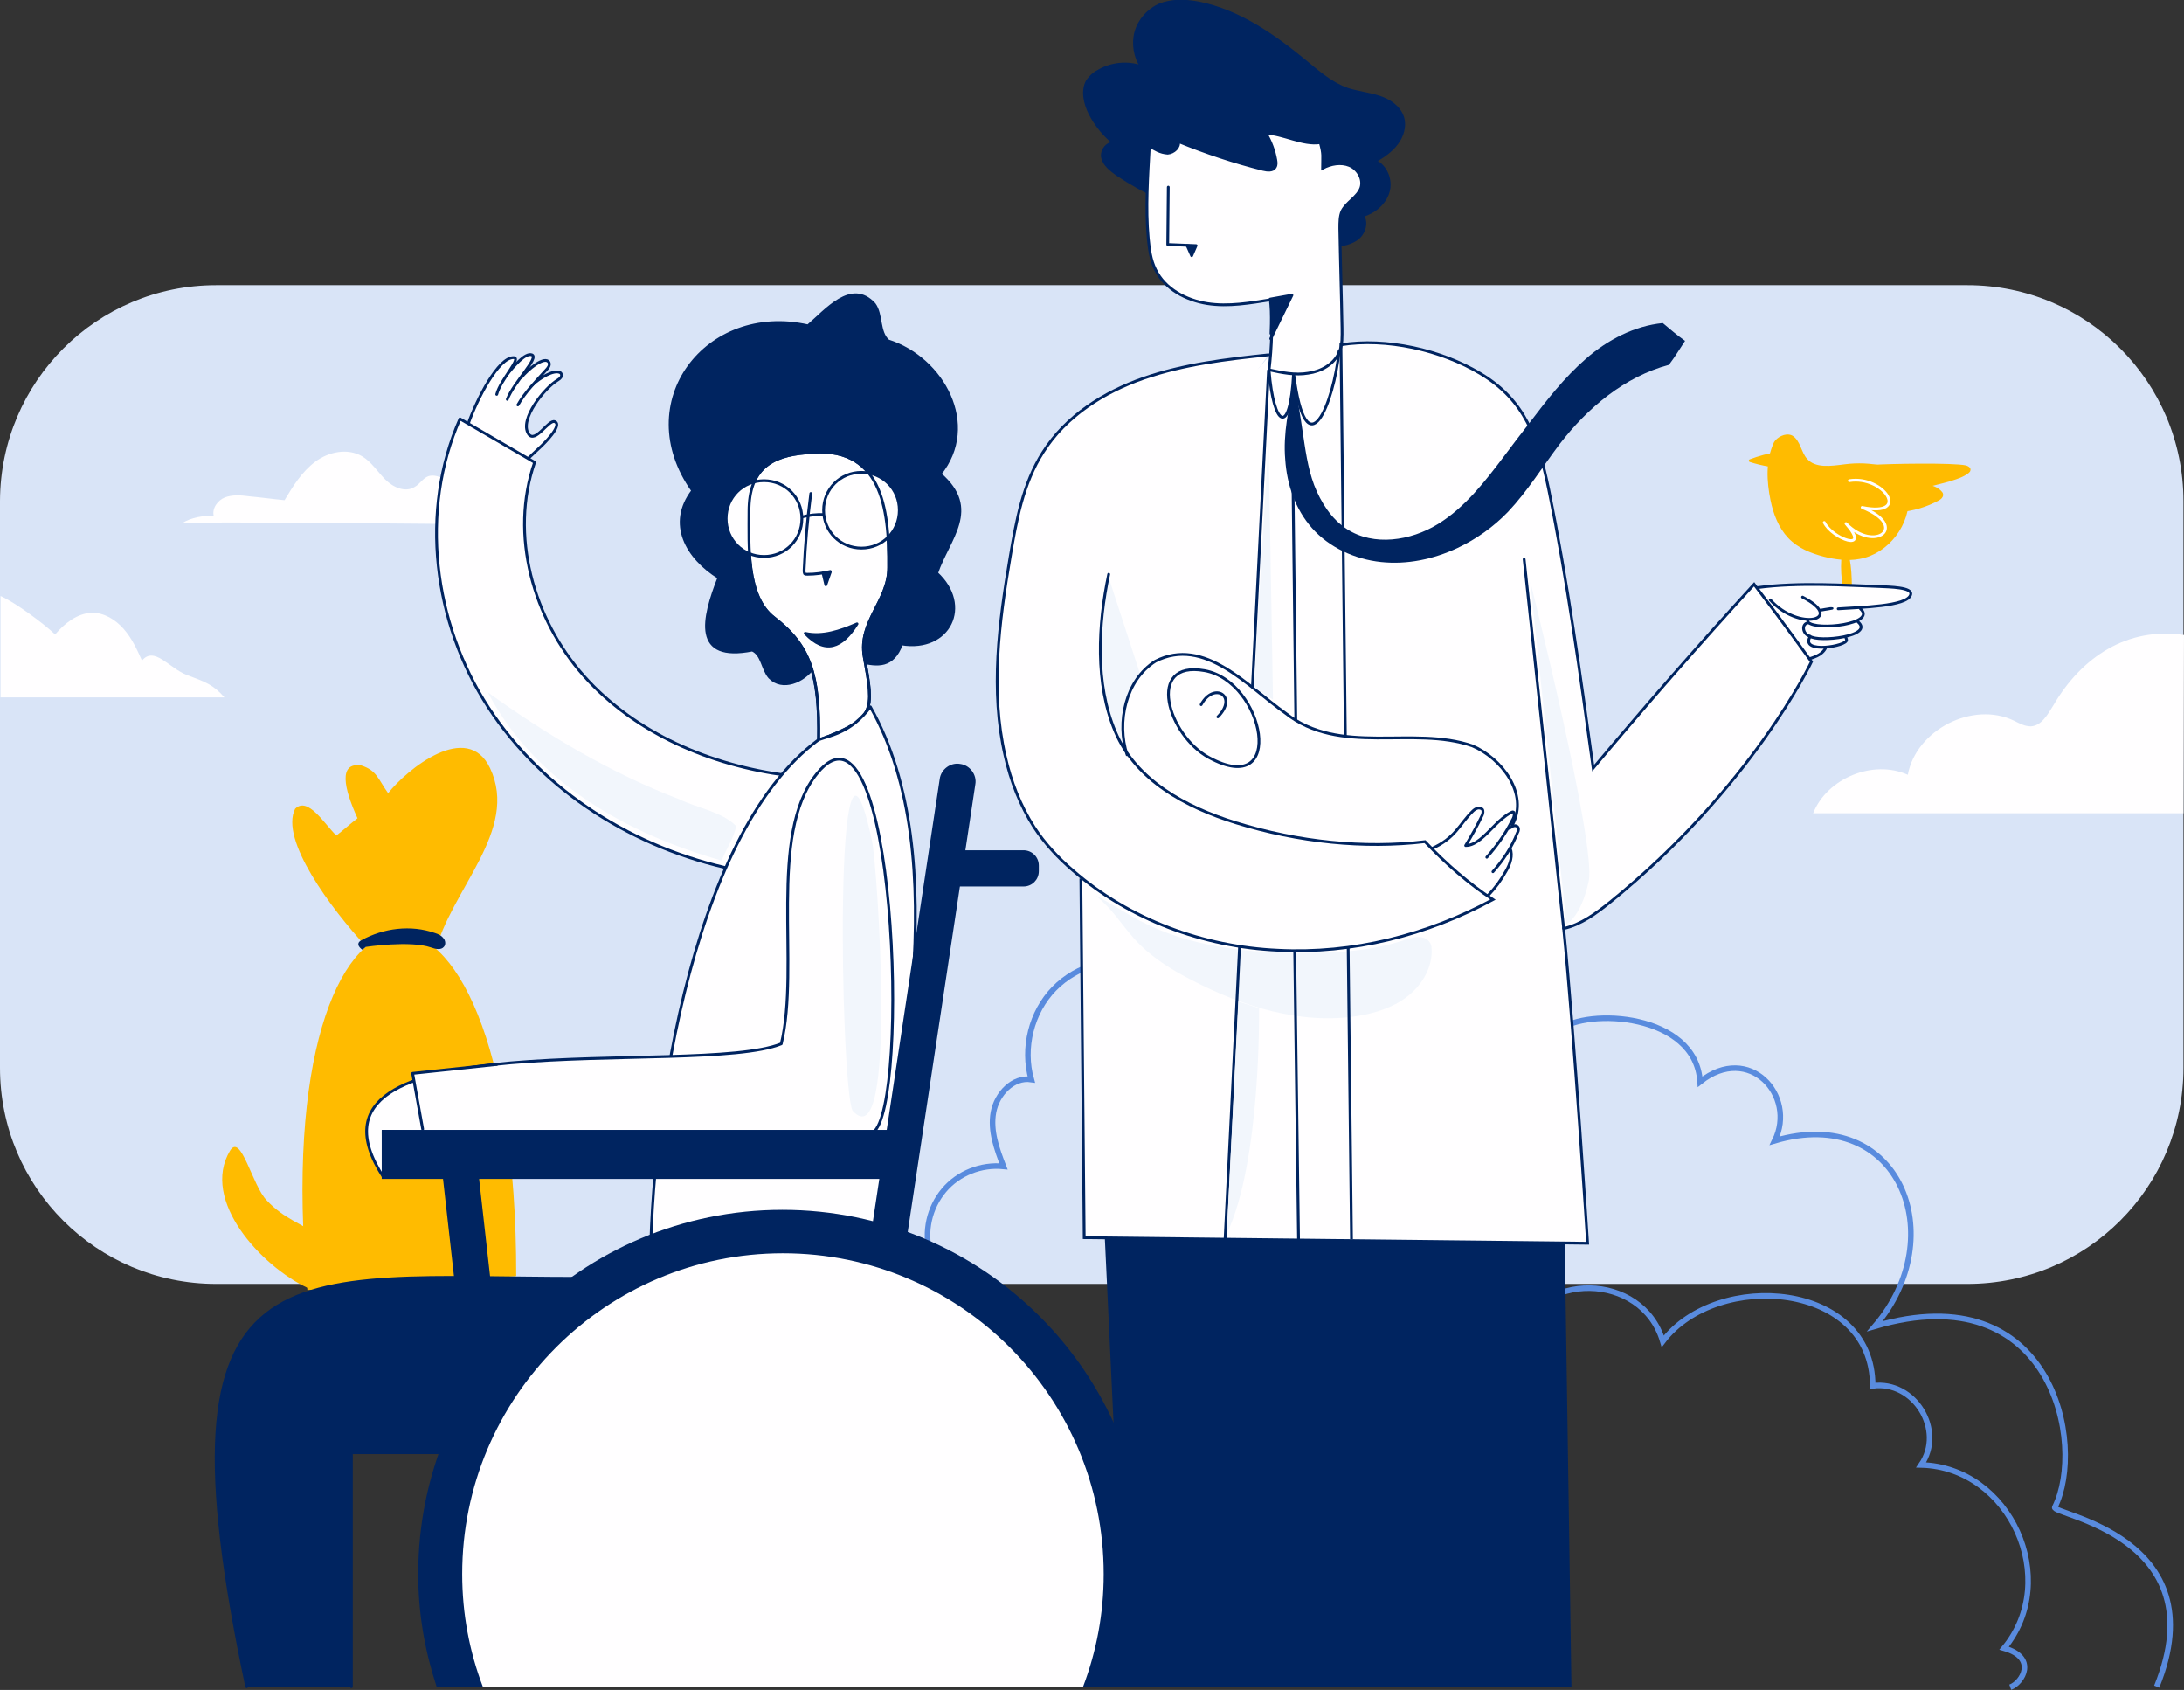<?xml version="1.0" encoding="utf-8"?>
<!-- Generator: Adobe Illustrator 27.3.1, SVG Export Plug-In . SVG Version: 6.00 Build 0)  -->
<svg version="1.1" id="Layer_1" xmlns="http://www.w3.org/2000/svg" xmlns:xlink="http://www.w3.org/1999/xlink" x="0px" y="0px"
	 viewBox="0 0 392.2 303.4" style="enable-background:new 0 0 392.2 303.4;" xml:space="preserve">
<rect x="0" y="0" width="392.2" height="303.4" fill="#333333" stroke="none"/>
<style type="text/css">
	.st0{fill:#D9E4F7;}
	.st1{fill:#FFFEFF;}
	.st2{fill:none;stroke:#598BDE;stroke-miterlimit:10;}
	.st3{fill:#FFBB00;}
	.st4{fill:#002460;}
	.st5{fill:#FFBB00;stroke:#FFBB00;stroke-width:0.5;stroke-linecap:round;stroke-linejoin:round;stroke-miterlimit:10;}
	.st6{fill:none;stroke:#FFFEFF;stroke-width:0.5;stroke-linecap:round;stroke-linejoin:round;stroke-miterlimit:10;}
	.st7{fill:none;stroke:#002460;stroke-width:0.5;stroke-linecap:round;stroke-miterlimit:10;}
	.st8{fill:none;stroke:#002460;stroke-width:0.5;stroke-miterlimit:10;}
	.st9{fill:#002460;stroke:#002460;stroke-width:0.5;stroke-miterlimit:10;}
	.st10{fill:none;stroke:#002460;stroke-width:0.5;stroke-linecap:round;stroke-linejoin:round;stroke-miterlimit:10;}
	.st11{fill:#F2F6FC;}
	.st12{fill:#FFFEFF;stroke:#002460;stroke-width:0.5;stroke-miterlimit:10;}
	.st13{fill:#002460;stroke:#002460;stroke-width:0.5;stroke-linecap:round;stroke-linejoin:round;stroke-miterlimit:10;}
	.st14{fill:#FFFEFF;stroke:#002460;stroke-width:0.5;stroke-linecap:round;stroke-linejoin:round;stroke-miterlimit:10;}
</style>
<g>
	<g>
		<path class="st0" d="M38.8,51.2h314.5c21.4,0,38.8,17.3,38.8,38.8v101.7c0,21.4-17.3,38.8-38.8,38.8H38.8
			C17.4,230.5,0,213.2,0,191.7V89.9C0.1,68.5,17.4,51.2,38.8,51.2z"/>
		<path class="st1" d="M392.1,146h-66.5c2.5-6.3,10.8-9.7,17-6.9c1.5-8.1,11.7-13.3,19.1-9.7c1,0.5,1.9,1,3,1c1.9-0.1,3-2.1,4-3.7
			c5.1-8.8,13.4-14.2,23.5-12.7"/>
		<path class="st1" d="M0.1,125.2h40.2c-2-2.3-3.5-2.8-6.7-4s-5.9-5.3-8.1-2.6c-0.9-2-1.8-4-3.3-5.7s-3.5-2.9-5.7-2.9
			c-2.6,0.1-4.9,1.9-6.6,3.9c-2.1-2-7.1-5.7-9.8-6.9C0.1,107,0.1,125.2,0.1,125.2z"/>
		<path class="st1" d="M83.7,94.1c-0.8-2.8-1.5-6.7-4-8.1c-0.9-0.5-1.9-0.8-2.8-0.5c-1,0.4-1.5,1.4-2.4,1.9
			c-1.7,1.1-3.9,0.1-5.3-1.3s-2.5-3.2-4.2-4.2c-2.6-1.5-6-0.8-8.4,1s-4,4.4-5.5,6.9c-2.1-0.2-4.2-0.5-6.4-0.7
			c-1.4-0.2-3-0.3-4.3,0.2s-2.4,2-2,3.4c-1.5-0.3-4.4,0.3-5.6,1.2C34.9,93.6,83.7,94.1,83.7,94.1z"/>
		<path class="st2" d="M280,184.9c5-4,24.5-3,25.3,9.3c8.8-7,17.4,2.5,13.4,10.6c22.4-6.6,31.8,17.2,18,33.3
			c31.9-9.4,37.9,21.3,32.3,32.5c-0.8,1.3,29.3,5.1,18.3,32.2"/>
		<path class="st2" d="M272.1,240.4c4.1-12.4,22.8-12.1,26.5,0.4c9.8-12.9,37.7-10.7,37.7,8c7.5-1,13,8,8.7,14.2
			c16,0.4,25.1,20.6,14.9,32.9c6,1.7,3.3,6.2,1.1,7"/>
		<path class="st2" d="M167,225c-1.1-3.9-0.1-8.2,2.5-11.3s6.7-4.7,10.7-4.3c-1.2-3.1-2.4-6.4-1.8-9.7c0.6-3.3,3.5-6.4,6.8-5.9
			c-1.6-5.6,0-12.1,4.1-16.3s10.5-6,16.2-4.5"/>
		<path class="st3" d="M55.2,231.6c-7.7-82.9,37.6-87.1,37.5-2.5C80.3,230.1,67.9,231.2,55.2,231.6z"/>
		<path class="st3" d="M65.8,170c-6.4-6.9-15.6-19.3-12.8-24.8c2.3-2.3,5.3,2.8,7.4,4.8c1.3-1,2.5-2.1,3.8-3.1
			c-2.5-5.5-3.4-10,0.6-9.5c2.9,0.9,3.1,2.5,4.9,5c3.4-4.3,14.2-13.1,18.3-4.5c5.3,11.2-7.1,21.8-9.9,33.2
			C76.4,174.3,67.9,172.5,65.8,170z"/>
		<path class="st3" d="M55.2,231.2c-8.3-3.9-19.2-15.7-13.9-24.6c2-3.3,4,6.3,6.6,8.9C54.1,222.2,61.5,219.1,55.2,231.2z"/>
		<path class="st4" d="M65.7,170c0,0,8-1.2,11.7,0.1c0.8,0.3,1.8,0.5,2.3-0.1c0.4-0.4,0.3-1.2-0.1-1.6c-0.4-0.5-0.9-0.7-1.5-0.9
			c-4.3-1.5-9.2-0.9-13.2,1.3c-1.3,0.7,0.1,1.7,0.2,1.7L65.7,170z"/>
		<path class="st5" d="M318.8,79.5c-1.5,3.2-1.3,6.9-0.6,10.3c0.5,2.4,1.4,4.8,3.1,6.6c1.7,1.8,4,2.7,6.3,3.3c2,0.5,4.2,0.8,6.3,0.4
			c5.1-0.9,9-6.1,8.6-11.2c-0.1-1.6-0.7-3.3-2.1-4.2c-0.7-0.4-1.4-0.6-2.2-0.8c-2.3-0.5-4.6-0.6-6.9-0.3c-2.4,0.3-5.4,0.8-7-1.1
			c-1.1-1.2-1.2-3.3-2.6-4.1C320.6,77.9,319.2,78.8,318.8,79.5z"/>
		<path class="st5" d="M319.4,81.4c-1.8,0.2-3.5,0.7-5.1,1.3c2.2,0.7,4.5,1.1,6.8,1.1C321.6,82.8,320.7,81.2,319.4,81.4z"/>
		<path class="st5" d="M336.3,83.7c3.1-0.2,14.3-0.4,16.7,0.1c0.3,0.1,0.7,0.3,0.6,0.6c0,0.1-0.1,0.2-0.2,0.3
			c-1,0.8-2.2,1.1-3.4,1.5c-1.4,0.4-2.8,0.7-4.2,1.1c1,0,1.9,0.3,2.6,1c0.1,0.1,0.3,0.3,0.3,0.5c0,0.4-0.3,0.6-0.6,0.8
			c-2.2,1.2-4.6,1.9-7,2.1c-0.2,0-0.3,0-0.5,0c-0.3-0.1-0.4-0.5-0.5-0.8C339.5,88.2,336.7,86.4,336.3,83.7z"/>
		<path class="st6" d="M327.6,93.8c1.5,3,8.5,5.4,3.9,0.2c5.2,5.3,11.4,0.5,2.9-2.9c8.9,1.8,3.9-5.8-2.3-4.8"/>
		<path class="st5" d="M330.9,100.5c-0.1,1.6,0,3.3,0.3,4.9c0.4,0,0.7-0.1,1.1-0.1c0-1.7-0.1-3.4-0.4-5
			C331.6,100.1,331.3,100.1,330.9,100.5z"/>
		<path class="st1" d="M191.7,104.5l36-40.3l13-2l2.9,4.9L204,143.7l-11.1-18.9L191.7,104.5z"/>
		<path class="st1" d="M315.4,105.5l9.5,12.8l1.9-0.8l1.1-1.1l2.5-8l-10.5-2.6L315.4,105.5z"/>
		<path class="st1" d="M331.4,114.3c0.1,0.3,0.2,0.4,0.2,0.6c0.1,1.1-8.2,2.5-6.6-0.5"/>
		<path class="st7" d="M331.4,114.3c0.1,0.3,0.2,0.4,0.2,0.6c0.1,1.1-8.2,2.5-6.6-0.5"/>
		<path class="st7" d="M327.9,116.2c-0.7,1.6-2.7,1.9-3,2.1"/>
		<path class="st1" d="M333.6,111.6c3.2,2.6-7.1,3.8-8.6,2.6c-1.3-0.3-1.6-2.3-0.2-2.4"/>
		<path class="st7" d="M333.6,111.6c3.2,2.6-7.1,3.8-8.6,2.6c-1.3-0.3-1.6-2.3-0.2-2.4"/>
		<path class="st1" d="M334.1,109.3c3,2.7-7.9,4-9.4,2.4c-0.8-2.1,3-2.2,4.3-2.5"/>
		<path class="st7" d="M334.1,109.3c3,2.7-7.9,4-9.4,2.4c-0.8-2.1,3-2.2,4.3-2.5"/>
		<path class="st1" d="M315.6,105.5c7.3-1,16-0.4,21.9-0.2c1.7,0.1,6.1,0.1,5.6,1.5c-0.7,2.1-8.9,2.2-13,2.5"/>
		<path class="st7" d="M315.6,105.5c7.3-1,16-0.4,21.9-0.2c1.7,0.1,6.1,0.1,5.6,1.5c-0.7,2.1-8.9,2.2-13,2.5"/>
		<path class="st1" d="M323.7,107.2c7.8,4-0.6,6.3-5.8,0.5L323.7,107.2z"/>
		<path class="st7" d="M323.7,107.2c7.8,4-0.6,6.3-5.8,0.5"/>
		<path class="st1" d="M240.8,61.9c8.1-1.3,18,0.9,25.1,5.2c8,4.8,10.3,11.6,12.2,20.7c3.4,16.6,5.7,33.4,8,50.1
			c9.4-11.2,19-22.2,28.9-33c4.9,6.4,10.3,13.9,10.3,13.9s-10.6,22.5-36.2,43.2c-2.5,2-5.2,4-8.3,4.7c1.9,18.9,4.3,56.5,4.3,56.5
			l-90.4-1l-0.6-64.5"/>
		<path class="st8" d="M240.8,61.9c8.1-1.3,18,0.9,25.1,5.2c8,4.8,10.3,11.6,12.2,20.7c3.4,16.6,5.7,33.4,8,50.1
			c9.4-11.2,19-22.2,28.9-33c4.9,6.4,10.3,13.9,10.3,13.9s-10.6,22.5-36.2,43.2c-2.5,2-5.2,4-8.3,4.7c1.9,18.9,4.3,56.5,4.3,56.5
			l-90.4-1l-0.6-64.5"/>
		<path class="st9" d="M208.1,35.5c-2.6-1.2-5.1-2.6-7.5-4.2c-1.1-0.8-2.3-1.7-2.6-3s1-3,2.3-2.4c-1.9-1.5-3.5-3.4-4.6-5.6
			c-0.9-1.8-1.4-4.1-0.4-5.8c0.5-0.7,1.1-1.3,1.9-1.7c2.3-1.4,5.3-1.7,7.8-0.8c-1.2-1.8-1.6-4.2-1-6.3s2.2-3.9,4.2-4.8
			c2.2-0.9,4.6-0.8,6.9-0.4c7.3,1.4,13.7,5.9,19.4,10.6c2.3,1.9,4.6,3.9,7.4,4.9c1.8,0.6,3.8,0.8,5.7,1.4s3.7,1.8,4.3,3.7
			c0.5,1.6-0.1,3.4-1.1,4.7s-2.4,2.3-3.9,3.1c2,0.9,3,3.4,2.4,5.5c-0.6,2.1-2.5,3.7-4.6,4.3c0.9,1.4,0.2,3.4-1.2,4.3
			c-1.4,0.9-3.1,1.1-4.8,1.1c-6.7,0.1-13.3-1.2-19.5-3.7c-2.4-0.9-4.7-2.1-7.1-2.7C210.5,37.2,208.4,36.9,208.1,35.5z"/>
		<path class="st1" d="M257.2,152.3c2.2,2.7,10,8.6,10,8.6l3.3-5.4l0.6-6.6l-5.1,3.5L257.2,152.3z"/>
		<path class="st1" d="M271.2,152.3c0.5,1.3,0,2.8-0.7,4c-1,1.8-1.9,3-3.3,4.5"/>
		<path class="st10" d="M271.2,152.3c0.5,1.3,0,2.8-0.7,4c-1,1.8-1.9,3-3.3,4.5"/>
		<path class="st1" d="M271,148.7c0.3-0.1,0.5-0.3,0.7-0.4c0.3-0.1,0.6-0.1,0.8,0.1c0.3,0.3,0.2,0.8,0,1.1c-1,2.6-2.6,5-4.4,7"/>
		<path class="st10" d="M271,148.7c0.3-0.1,0.5-0.3,0.7-0.4c0.3-0.1,0.6-0.1,0.8,0.1c0.3,0.3,0.2,0.8,0,1.1c-1,2.6-2.6,5-4.4,7"/>
		<path class="st1" d="M257,152.4c4.5-2,5-4.4,7.5-6.8c0.2-0.2,0.5-0.4,0.8-0.5s0.7,0,0.9,0.2c0.2,0.3,0.1,0.7,0,1
			c-0.9,1.9-1.9,3.7-3,5.5c1,0,1.8-0.5,2.6-1.1c1.9-1.5,3.3-3.6,5.5-4.8c0.2-0.1,0.4-0.2,0.5-0.1c0.1,0.1,0.1,0.1,0.1,0.2
			c0.1,0.4-0.1,0.9-0.3,1.2c-1.2,2.4-2.8,4.7-4.6,6.7"/>
		<path class="st10" d="M257,152.4c4.5-2,5-4.4,7.5-6.8c0.2-0.2,0.5-0.4,0.8-0.5s0.7,0,0.9,0.2c0.2,0.3,0.1,0.7,0,1
			c-0.9,1.9-1.9,3.7-3,5.5c1,0,1.8-0.5,2.6-1.1c1.9-1.5,3.3-3.6,5.5-4.8c0.2-0.1,0.4-0.2,0.5-0.1c0.1,0.1,0.1,0.1,0.1,0.2
			c0.1,0.4-0.1,0.9-0.3,1.2c-1.2,2.4-2.8,4.7-4.6,6.7"/>
		<path class="st11" d="M196.8,160.8c2.6,1.3,5.1,3,7.7,4.4c9,4.8,19.5,5.9,29.7,5.9c6,0,12.2-0.4,17.9-2.3c0.8-0.3,1.6-0.5,2.4-0.6
			c0.8,0,1.7,0.2,2.2,0.9c0.4,0.5,0.4,1.2,0.4,1.9c-0.1,3.2-2,6.1-4.5,8s-5.7,2.9-8.8,3.4c-10.2,1.6-20.7-1.7-29.9-6.5
			c-3.3-1.7-6.4-3.6-9.1-6.2c-1.6-1.6-2.9-3.3-4.3-5.1C199.5,163.4,198.5,162.2,196.8,160.8z"/>
		<path class="st12" d="M206.4,26.2c-0.3,5.5-0.7,11.1-0.2,16.6c0.2,1.9,0.4,3.8,1.3,5.6c1.7,3.5,5.5,5.5,9.3,6.1s7.7-0.1,11.5-0.7
			c0.2,4.2,0.1,8.4-0.4,12.6c2.3,0.5,4.7,1,7,0.6c2.3-0.3,4.7-1.6,5.6-3.8c0.6-1.3,0.5-2.9,0.5-4.3c-0.1-6-0.3-11.9-0.4-17.9
			c0-1.1,0-2.2,0.4-3.1c0.8-1.6,2.8-2.5,3.4-4.2c0.5-1.6-0.6-3.4-2.1-4s-3.3-0.3-4.8,0.5c0-2.3,0.2-2.4-0.4-4.6
			c-3.1,0.5-6.7-1.6-9.8-1.7c0.9,1.5,1.5,3.1,1.8,4.8c0.1,0.5,0.1,1-0.1,1.3c-0.4,0.7-1.4,0.6-2.2,0.4c-5.2-1.3-10.3-3-15.2-5
			c0.3,1-0.8,2-1.9,2.1C208.3,27.4,207.4,26.8,206.4,26.2z"/>
		<path class="st10" d="M209.8,33.6l-0.1,10.3l5.1,0.2"/>
		<path class="st13" d="M214.7,44.3l-0.7,1.6l-0.8-1.8L214.7,44.3z"/>
		<path class="st11" d="M199.2,104c0,0-4.6,18.5,2.8,30.6c-1.4-9.1,2.8-13.4,2.8-13.4L199.2,104z"/>
		<path class="st1" d="M227.8,63.7c-7.6,0.8-15.2,1.7-22.4,4.2s-14,6.8-18.1,13.3c-3.6,5.6-4.8,12.3-5.9,18.8
			c-2,11.8-3.6,24-0.9,35.7c1,4.5,2.7,8.9,5.2,12.8c1.9,2.9,4.3,5.5,7,7.8c10.1,8.8,23.4,13.7,36.8,14.3c13.4,0.7,26.8-2.7,38.6-9.1
			c-4.4-2.9-8.4-6.4-12.2-10.4c-10.9,1.3-22.7,0.1-34-3.4c-9-2.8-17.9-7.6-21.6-16.3c-3.7-8.7-3.1-19.3-1.2-28.3"/>
		<path class="st7" d="M227.8,63.7c-7.6,0.8-15.2,1.7-22.4,4.2s-14,6.8-18.1,13.3c-3.6,5.6-4.8,12.3-5.9,18.8
			c-2,11.8-3.6,24-0.9,35.7c1,4.5,2.7,8.9,5.2,12.8c1.9,2.9,4.3,5.5,7,7.8c10.1,8.8,23.4,13.7,36.8,14.3c13.4,0.7,26.8-2.7,38.6-9.1
			c-4.4-2.9-8.4-6.4-12.2-10.4c-10.9,1.3-22.7,0.1-34-3.4c-9-2.8-17.9-7.6-21.6-16.3c-3.7-8.7-3.1-19.3-1.2-28.3"/>
		<path class="st13" d="M146,119.9c-1.7,2.4-5.5,4.1-7.8,1.7c-1.3-1.5-1.3-4.1-3.1-4.9c-10.7,2.1-8.9-5.6-6-13
			c-5.8-3.6-9.2-9.7-4.7-15.6c-11.2-15.8,2.4-33.7,20.7-29.6c3.2-2.7,7.8-8.4,11.9-3.9c1.4,1.9,0.7,5,2.5,6.6
			c9.8,3.1,16.4,15.1,9.3,23.9c7.3,6.3,1.5,11.6-0.6,17.8c6.3,5.8,2.3,14.1-6.3,12.7C158.8,124.1,150.7,114.2,146,119.9z"/>
		<path class="st1" d="M144.8,81.3c-6.3,0.5-10.3,2.9-10.3,10.5c0,6.2-0.5,15.3,4.5,19.1c6.5,5,8.2,10.2,8,22c10.2-3.9,10-5,8.2-15
			c-1.1-6.3,4.4-10,4.4-16C159.7,91.1,158.3,79.7,144.8,81.3C144.9,81.4,144.2,81.2,144.8,81.3z"/>
		<path class="st8" d="M144.8,81.3c-6.3,0.5-10.3,2.9-10.3,10.5c0,6.2-0.5,15.3,4.5,19.1c6.5,5,8.2,10.2,8,22c10.2-3.9,10-5,8.2-15
			c-1.1-6.3,4.4-10,4.4-16C159.7,91.1,158.3,79.7,144.8,81.3z M144.8,81.3C144.9,81.4,144.2,81.2,144.8,81.3z"/>
		<path class="st12" d="M137.2,99.9c3.8,0,6.8-3,6.8-6.8s-3-6.8-6.8-6.8s-6.8,3-6.8,6.8S133.4,99.9,137.2,99.9z"/>
		<path class="st12" d="M154.7,98.4c3.8,0,6.8-3,6.8-6.8s-3-6.8-6.8-6.8s-6.8,3-6.8,6.8S150.9,98.4,154.7,98.4z"/>
		<path class="st1" d="M144,92.8c1.3-0.3,2.7-0.5,4-0.4L144,92.8z"/>
		<path class="st8" d="M144,92.8c1.3-0.3,2.7-0.5,4-0.4"/>
		<path class="st13" d="M149.1,102.7l-0.8,2.3l-0.5-2.1L149.1,102.7z"/>
		<path class="st8" d="M144.8,81.3c-6.3,0.5-10.3,2.9-10.3,10.5c0,6.2-0.5,15.3,4.5,19.1c6.5,5,8.2,10.2,8,22c10.2-3.9,10-5,8.2-15
			c-1.1-6.3,4.4-10,4.4-16C159.7,91.1,158.3,79.7,144.8,81.3z M144.8,81.3C144.9,81.4,144.2,81.2,144.8,81.3z"/>
		<path class="st10" d="M145.6,88.6c-0.6,4.6-1,9.2-1.2,13.8c0,0.2,0,0.4,0.1,0.6c0.1,0.1,0.3,0.1,0.5,0.1c1.4,0,2.8-0.2,4.1-0.5"/>
		<path class="st13" d="M144.6,113.7c3.1,0.7,6.3-0.4,9.3-1.7C151.2,116.3,148.2,117.5,144.6,113.7z"/>
		<path class="st8" d="M222.6,169.9l-2.6,52.6"/>
		<path class="st8" d="M227.8,66.4l-2.9,57.1"/>
		<path class="st8" d="M242.1,170l0.6,52.5"/>
		<path class="st8" d="M240.8,61.6l0.8,70.6"/>
		<path class="st8" d="M232.5,170.7l0.7,52.5"/>
		<path class="st8" d="M232,70.7l0.7,58.7"/>
		<path class="st4" d="M202.2,302.8h80l-1.2-79.6l-82.6-1L202.2,302.8z"/>
		<path class="st1" d="M91.6,66.7l-7.4,9.5l9.8,7.1l1.3-5.1l-1-1.5l0.8-2.4l0.9-5.9l-2.7-1.7H91.6z"/>
		<path class="st1" d="M95.6,69.1c1.3-1.2,3.8-2.8,5-2.2c0.2,0.1,0.6,0.7-0.4,1.3c-2.4,1.4-7,7.1-5.3,9.7c1.2,1.8,3.6-2.6,4.7-2.2
			c1.6,0.6-2.3,4.3-2.3,4.3l-3.5,3.3"/>
		<path class="st10" d="M95.6,69.1c1.3-1.2,3.8-2.8,5-2.2c0.2,0.1,0.6,0.7-0.4,1.3c-2.4,1.4-7,7.1-5.3,9.7c1.2,1.8,3.6-2.6,4.7-2.2
			c1.6,0.6-2.3,4.3-2.3,4.3l-3.5,3.3"/>
		<path class="st1" d="M93.6,67.8c1.1-1.4,4.3-4.1,5-2.7c0.2,0.5-0.2,1-0.6,1.4c-1.8,2-3.7,3.9-5,6.2"/>
		<path class="st10" d="M93.6,67.8c1.1-1.4,4.3-4.1,5-2.7c0.2,0.5-0.2,1-0.6,1.4c-1.8,2-3.7,3.9-5,6.2"/>
		<path class="st1" d="M90.9,67.4c1.4-1.7,3.4-4.1,4.6-3.7c1.4,0.5-3.3,5-4.4,8"/>
		<path class="st10" d="M90.9,67.4c1.4-1.7,3.4-4.1,4.6-3.7c1.4,0.5-3.3,5-4.4,8"/>
		<path class="st1" d="M84,76.3c1.7-4.8,5.5-12.1,8.2-12.1c1.6,0-2.3,3.9-3,6.6"/>
		<path class="st10" d="M84,76.3c1.7-4.8,5.5-12.1,8.2-12.1c1.6,0-2.3,3.9-3,6.6"/>
		<path class="st10" d="M202.4,135.5c-1.9-5.8-0.3-13.4,5.1-16.8c8.8-4.5,16.6,4.6,23.3,9.3c9.8,7.8,22.9,2.2,33.6,5.9
			c5.2,2.2,10.2,8.6,7.2,14.2"/>
		<path class="st14" d="M141.3,139.2c-13.7-1.8-27.2-7.5-36.4-17.8S91.5,96,96,83c-4.5-2.6-8.9-5.2-13.4-7.8
			c-7.3,16.5-4.8,36.6,5.1,51.8c9.9,15.2,26.4,25.4,44.1,29.1c0.6-3.6,3.6-6.1,5.8-9C139.5,144.7,140.9,141.8,141.3,139.2z"/>
		<path class="st10" d="M217.1,136c-7.4-4-11.4-17.5-0.8-15.6C227.1,122.3,231.1,143.6,217.1,136z"/>
		<path class="st4" d="M44.3,302.8c-17.1-80.7,6.6-73.3,59.7-73.3c-8.6,33.2-40.9,24.3-40.9,24.3v49"/>
		<path class="st10" d="M44.3,302.8c-17.1-80.7,6.6-73.3,59.7-73.3c-8.6,33.2-40.9,24.3-40.9,24.3v49"/>
		<path class="st10" d="M215.7,126.5c2.3-4.2,6.7-1.5,3,2.2"/>
		<path class="st8" d="M227.9,66.5c0.8,10.1,3.8,12.1,4.4,0.5c2.3,18,7.2,5.4,8.2-4.1"/>
		<path class="st4" d="M232.5,68.3c0.4,2.8,1,6.2,1.4,9c0.5,3.3,0.9,6.6,2.1,9.8c1.2,3.1,3.1,6.1,5.9,7.9c4.8,3.1,11.4,2.1,16.3-0.9
			s8.5-7.7,11.9-12.2c1.5-2,3-4,4.5-5.9c3.1-4.1,6.3-8.2,10.2-11.6c3.9-3.4,8.7-5.9,13.8-6.4c1.3,1.1,2.6,2.2,4,3.2
			c-1,1.5-1.9,3-2.9,4.3c-7.9,2.1-14.6,7.7-19.6,14.2c-3.1,4.1-5.8,8.5-9.3,12.2c-2.6,2.7-5.7,4.9-9.1,6.5c-4.3,2-9,3-13.7,2.5
			s-9.3-2.6-12.4-6.1c-3-3.4-4.5-7.8-4.8-12.3C230.4,77.9,231.4,73.2,232.5,68.3z"/>
		<path class="st7" d="M280.8,166.7l-7.1-66.3"/>
		<path class="st13" d="M228.1,53.7L232,53l-3.8,7.8C228.2,60.8,228.5,56.1,228.1,53.7z"/>
		<path class="st14" d="M147,132.8c-23.5,17.3-30.7,71-30.2,98.8c12.5-0.9,24.9-1.8,37.4-2.7c1.2,0,2.2-0.6,2.3-1.9
			c4.7-29.9,15.2-72.8-0.2-100.1C152.9,131.5,149.2,132,147,132.8z"/>
		<path class="st14" d="M68.8,203.1c0,2.8,0.1,5.6,0.1,8.3c-19-29.1,56.1-17.8,71.4-24c3.4-14-2.5-37.5,6.4-48.5
			c14.2-17.6,16.8,59.7,10.1,64.4C155.3,204.5,68.8,203.2,68.8,203.1z"/>
		<path class="st9" d="M87.2,253.7H63.1v7.1h24.1V253.7z"/>
		<path class="st9" d="M161.5,203.1H68.8v8.3h92.7V203.1z"/>
		<path class="st9" d="M156.7,221.3l12.3-81.4c0.2-1.6,1.8-2.8,3.4-2.5c1.6,0.2,2.8,1.8,2.5,3.4l-12.3,81.4
			c-0.2,1.6-1.8,2.8-3.4,2.5C157.5,224.5,156.4,223,156.7,221.3z"/>
		<path class="st9" d="M84.1,249.8l-4.5-40c-0.2-1.6,1-3.1,2.6-3.3s3.1,1,3.3,2.6l4.5,40c0.2,1.6-1,3.1-2.6,3.3
			S84.3,251.4,84.1,249.8z"/>
		<path class="st1" d="M75.9,202.7l-1.8-10l15.1-1.6"/>
		<path class="st10" d="M75.9,202.7l-1.8-10l15.1-1.6"/>
		<path class="st9" d="M172.3,158.9v-6h11.5c1.4,0,2.5,1.1,2.5,2.5v1c0,1.4-1.1,2.5-2.5,2.5H172.3z"/>
		<path class="st11" d="M87.6,124.3c8.5,16.2,25,25.4,42,30.2c0.8-2.1,2.2-4,2.6-6.2c-2.6-2.6-6.9-3.2-10.2-4.8
			C109.7,138.8,98.3,132,87.6,124.3z"/>
		<path class="st11" d="M227.8,78.7l-2.6,44.7l3.4,2.2L227.8,78.7z"/>
		<path class="st11" d="M222.4,179.8l-2.1,41.7c6.2-13,5.8-40.5,5.8-40.5L222.4,179.8z"/>
		<path class="st4" d="M202.7,302.8c2.1-6.4,3.2-13.1,3.2-20.2c0-36.1-29.3-65.4-65.4-65.4s-65.4,29.3-65.4,65.4
			c0,7.1,1.2,13.8,3.3,20.2H202.7z"/>
		<path class="st1" d="M194.5,302.8c2.4-6.3,3.7-13.1,3.7-20.2c0-31.8-25.8-57.6-57.6-57.6S83,250.8,83,282.6
			c0,7.1,1.3,13.9,3.7,20.2L194.5,302.8L194.5,302.8z"/>
		<path class="st11" d="M156.6,151c-7-32.9-5.7,44.2-3.5,48.4C161.3,208.5,157.5,155,156.6,151z"/>
		<path class="st11" d="M274.8,104.4c0,0,11.9,47.2,10.5,53.8c-1.4,6.5-4,7.7-4,7.7L274.8,104.4z"/>
	</g>
</g>
</svg>
